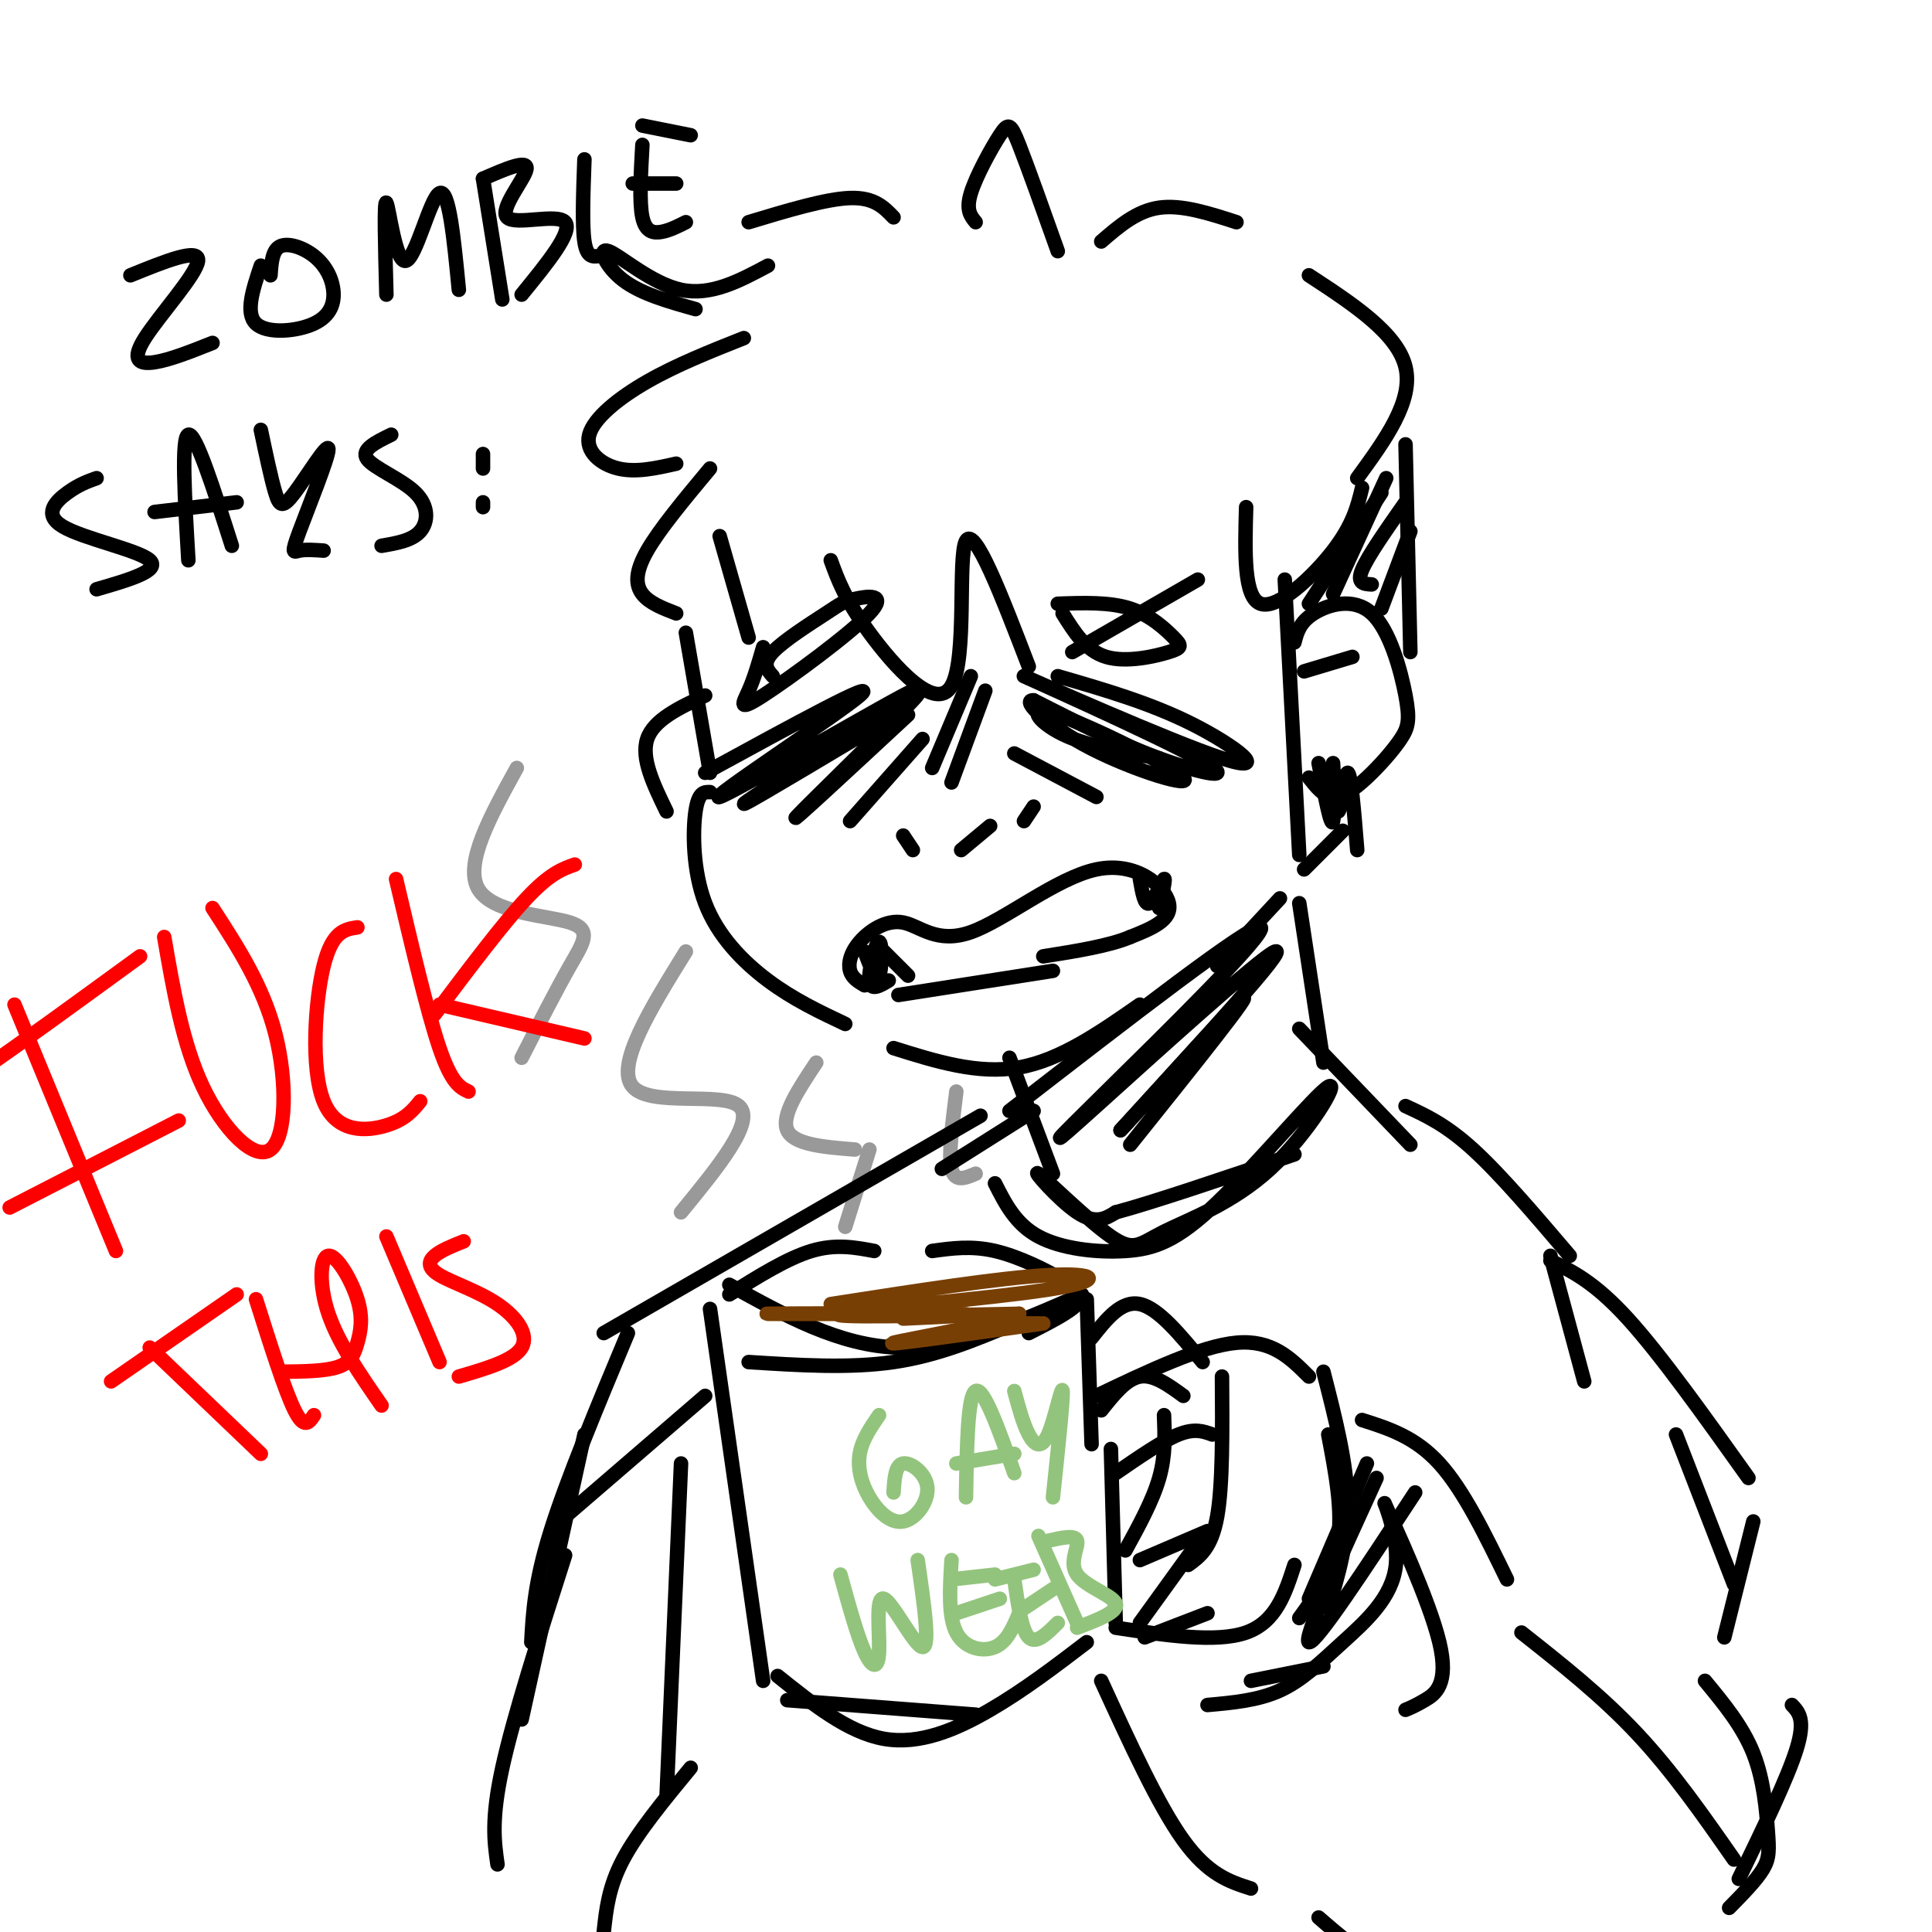 <svg viewBox='0 0 400 400' version='1.1' xmlns='http://www.w3.org/2000/svg' xmlns:xlink='http://www.w3.org/1999/xlink'><g fill='none' stroke='#000000' stroke-width='3' stroke-linecap='round' stroke-linejoin='round'><path d='M185,45c-2.000,-2.083 -4.000,-4.167 -9,-4c-5.000,0.167 -13.000,2.583 -21,5'/><path d='M159,55c-5.911,3.161 -11.821,6.321 -18,5c-6.179,-1.321 -12.625,-7.125 -15,-8c-2.375,-0.875 -0.679,3.179 3,6c3.679,2.821 9.339,4.411 15,6'/><path d='M154,70c-6.988,2.774 -13.976,5.548 -20,9c-6.024,3.452 -11.083,7.583 -12,11c-0.917,3.417 2.310,6.119 6,7c3.690,0.881 7.845,-0.060 12,-1'/><path d='M202,46c-1.030,-1.250 -2.060,-2.500 -1,-6c1.060,-3.500 4.208,-9.250 6,-12c1.792,-2.750 2.226,-2.500 4,2c1.774,4.500 4.887,13.250 8,22'/><path d='M228,50c3.667,-3.167 7.333,-6.333 12,-7c4.667,-0.667 10.333,1.167 16,3'/><path d='M271,57c9.167,6.000 18.333,12.000 20,19c1.667,7.000 -4.167,15.000 -10,23'/><path d='M147,97c-5.222,6.267 -10.444,12.533 -13,17c-2.556,4.467 -2.444,7.133 -1,9c1.444,1.867 4.222,2.933 7,4'/><path d='M149,111c0.000,0.000 6.000,21.000 6,21'/><path d='M172,116c1.470,4.048 2.940,8.095 8,15c5.060,6.905 13.708,16.667 17,11c3.292,-5.667 1.226,-26.762 3,-30c1.774,-3.238 7.387,11.381 13,26'/><path d='M222,135c0.000,0.000 26.000,-15.000 26,-15'/><path d='M258,105c-0.267,9.378 -0.533,18.756 3,20c3.533,1.244 10.867,-5.644 15,-11c4.133,-5.356 5.067,-9.178 6,-13'/><path d='M142,131c0.000,0.000 5.000,29.000 5,29'/><path d='M147,164c-1.202,-0.036 -2.405,-0.071 -3,4c-0.595,4.071 -0.583,12.250 2,19c2.583,6.750 7.738,12.071 13,16c5.262,3.929 10.631,6.464 16,9'/><path d='M185,217c8.750,2.750 17.500,5.500 26,4c8.500,-1.500 16.750,-7.250 25,-13'/><path d='M266,120c0.000,0.000 3.000,57.000 3,57'/><path d='M268,133c0.540,-2.079 1.081,-4.157 4,-6c2.919,-1.843 8.217,-3.450 12,0c3.783,3.450 6.049,11.958 7,17c0.951,5.042 0.585,6.620 -1,9c-1.585,2.380 -4.388,5.564 -7,8c-2.612,2.436 -5.032,4.125 -7,4c-1.968,-0.125 -3.484,-2.062 -5,-4'/><path d='M270,139c0.000,0.000 10.000,-3.000 10,-3'/><path d='M286,102c0.000,0.000 -15.000,23.000 -15,23'/><path d='M291,92c0.000,0.000 1.000,43.000 1,43'/><path d='M287,99c0.000,0.000 -11.000,24.000 -11,24'/><path d='M291,104c-3.917,5.583 -7.833,11.167 -9,14c-1.167,2.833 0.417,2.917 2,3'/><path d='M292,110c0.000,0.000 -6.000,16.000 -6,16'/><path d='M252,200c0.000,0.000 13.000,-14.000 13,-14'/><path d='M209,219c0.000,0.000 9.000,24.000 9,24'/><path d='M269,187c0.000,0.000 5.000,33.000 5,33'/><path d='M209,230c25.195,-19.506 50.389,-39.011 52,-38c1.611,1.011 -20.362,22.539 -32,34c-11.638,11.461 -12.941,12.855 -2,3c10.941,-9.855 34.126,-30.959 37,-32c2.874,-1.041 -14.563,17.979 -32,37'/><path d='M232,234c1.600,-1.578 21.600,-24.022 25,-27c3.400,-2.978 -9.800,13.511 -23,30'/><path d='M146,160c18.317,-10.002 36.635,-20.003 32,-16c-4.635,4.003 -32.222,22.011 -29,21c3.222,-1.011 37.252,-21.041 40,-22c2.748,-0.959 -25.786,17.155 -33,22c-7.214,4.845 6.893,-3.577 21,-12'/><path d='M177,153c7.667,-5.345 16.333,-12.708 12,-8c-4.333,4.708 -21.667,21.488 -24,24c-2.333,2.512 10.333,-9.244 23,-21'/><path d='M219,140c9.612,2.785 19.225,5.570 28,10c8.775,4.430 16.713,10.505 6,7c-10.713,-3.505 -40.078,-16.589 -41,-17c-0.922,-0.411 26.598,11.851 36,17c9.402,5.149 0.686,3.185 -8,0c-8.686,-3.185 -17.343,-7.593 -26,-12'/><path d='M214,145c-2.867,-0.179 2.967,5.372 12,10c9.033,4.628 21.267,8.333 19,6c-2.267,-2.333 -19.033,-10.705 -26,-13c-6.967,-2.295 -4.133,1.487 1,4c5.133,2.513 12.567,3.756 20,5'/><path d='M191,153c0.000,0.000 -15.000,17.000 -15,17'/><path d='M210,156c0.000,0.000 17.000,9.000 17,9'/><path d='M187,173c0.000,0.000 2.000,3.000 2,3'/><path d='M205,171c0.000,0.000 -6.000,5.000 -6,5'/><path d='M201,140c0.000,0.000 -8.000,19.000 -8,19'/><path d='M204,143c0.000,0.000 -7.000,19.000 -7,19'/><path d='M214,167c0.000,0.000 -2.000,3.000 -2,3'/><path d='M179,204c-1.288,-0.758 -2.576,-1.515 -3,-3c-0.424,-1.485 0.017,-3.697 2,-6c1.983,-2.303 5.509,-4.697 9,-4c3.491,0.697 6.946,4.486 14,2c7.054,-2.486 17.707,-11.246 26,-13c8.293,-1.754 14.227,3.499 15,7c0.773,3.501 -3.613,5.251 -8,7'/><path d='M234,194c-4.333,1.833 -11.167,2.917 -18,4'/><path d='M186,206c0.000,0.000 32.000,-5.000 32,-5'/><path d='M183,197c0.000,0.000 5.000,5.000 5,5'/><path d='M236,182c0.489,2.800 0.978,5.600 2,5c1.022,-0.600 2.578,-4.600 3,-5c0.422,-0.400 -0.289,2.800 -1,6'/><path d='M179,197c1.185,3.143 2.369,6.286 3,5c0.631,-1.286 0.708,-7.000 0,-7c-0.708,0.000 -2.202,5.714 -2,8c0.202,2.286 2.101,1.143 4,0'/><path d='M158,134c-0.922,3.202 -1.845,6.403 -3,9c-1.155,2.597 -2.543,4.588 3,1c5.543,-3.588 18.016,-12.757 22,-17c3.984,-4.243 -0.520,-3.560 -3,-3c-2.480,0.560 -2.937,0.997 -6,3c-3.063,2.003 -8.732,5.572 -11,8c-2.268,2.428 -1.134,3.714 0,5'/><path d='M220,127c2.410,3.872 4.820,7.745 9,9c4.180,1.255 10.131,-0.107 13,-1c2.869,-0.893 2.657,-1.317 1,-3c-1.657,-1.683 -4.759,-4.624 -9,-6c-4.241,-1.376 -9.620,-1.188 -15,-1'/><path d='M146,144c-5.333,2.500 -10.667,5.000 -12,9c-1.333,4.000 1.333,9.500 4,15'/><path d='M273,158c1.285,6.823 2.571,13.646 3,12c0.429,-1.646 0.002,-11.761 0,-12c-0.002,-0.239 0.423,9.397 1,10c0.577,0.603 1.308,-7.828 2,-8c0.692,-0.172 1.346,7.914 2,16'/><path d='M270,180c0.000,0.000 8.000,-8.000 8,-8'/><path d='M151,266c11.417,6.333 22.833,12.667 35,13c12.167,0.333 25.083,-5.333 38,-11'/><path d='M147,271c0.000,0.000 11.000,77.000 11,77'/><path d='M163,352c0.000,0.000 39.000,3.000 39,3'/><path d='M161,347c7.289,5.844 14.578,11.689 22,13c7.422,1.311 14.978,-1.911 22,-6c7.022,-4.089 13.511,-9.044 20,-14'/><path d='M225,269c0.000,0.000 1.000,30.000 1,30'/><path d='M226,277c3.083,-3.917 6.167,-7.833 10,-7c3.833,0.833 8.417,6.417 13,12'/><path d='M228,292c2.583,-3.250 5.167,-6.500 8,-7c2.833,-0.500 5.917,1.750 9,4'/><path d='M230,300c0.000,0.000 1.000,36.000 1,36'/><path d='M236,336c0.000,0.000 13.000,-18.000 13,-18'/><path d='M253,285c0.083,11.250 0.167,22.500 -1,29c-1.167,6.500 -3.583,8.250 -6,10'/><path d='M241,293c0.167,4.167 0.333,8.333 -1,13c-1.333,4.667 -4.167,9.833 -7,15'/><path d='M151,268c6.000,-3.750 12.000,-7.500 17,-9c5.000,-1.500 9.000,-0.750 13,0'/><path d='M193,259c4.060,-0.565 8.119,-1.131 13,0c4.881,1.131 10.583,3.958 14,6c3.417,2.042 4.548,3.298 3,5c-1.548,1.702 -5.774,3.851 -10,6'/><path d='M155,282c10.417,0.667 20.833,1.333 30,0c9.167,-1.333 17.083,-4.667 25,-8'/></g>
<g fill='none' stroke='#93c47d' stroke-width='3' stroke-linecap='round' stroke-linejoin='round'><path d='M182,293c-1.755,2.557 -3.510,5.115 -4,8c-0.490,2.885 0.286,6.099 2,9c1.714,2.901 4.367,5.489 7,5c2.633,-0.489 5.247,-4.055 5,-7c-0.247,-2.945 -3.356,-5.270 -5,-5c-1.644,0.270 -1.822,3.135 -2,6'/><path d='M200,310c0.167,-10.583 0.333,-21.167 2,-22c1.667,-0.833 4.833,8.083 8,17'/><path d='M198,303c0.000,0.000 12.000,-2.000 12,-2'/><path d='M210,288c0.917,3.405 1.833,6.810 3,9c1.167,2.190 2.583,3.167 4,0c1.417,-3.167 2.833,-10.476 3,-9c0.167,1.476 -0.917,11.738 -2,22'/><path d='M174,326c1.738,6.321 3.477,12.641 5,16c1.523,3.359 2.831,3.756 3,0c0.169,-3.756 -0.801,-11.665 1,-11c1.801,0.665 6.372,9.904 8,10c1.628,0.096 0.314,-8.952 -1,-18'/><path d='M197,323c-0.356,5.844 -0.711,11.689 1,15c1.711,3.311 5.489,4.089 8,3c2.511,-1.089 3.756,-4.044 5,-7'/><path d='M198,334c0.000,0.000 9.000,-3.000 9,-3'/><path d='M197,327c0.000,0.000 9.000,-1.000 9,-1'/><path d='M210,327c0.750,5.250 1.500,10.500 3,12c1.500,1.500 3.750,-0.750 6,-3'/><path d='M212,333c0.000,0.000 6.000,-4.000 6,-4'/><path d='M206,327c0.000,0.000 8.000,-2.000 8,-2'/><path d='M215,318c0.000,0.000 8.000,18.000 8,18'/><path d='M217,319c2.821,-0.643 5.643,-1.286 6,0c0.357,1.286 -1.750,4.500 0,7c1.750,2.500 7.357,4.286 8,6c0.643,1.714 -3.679,3.357 -8,5'/></g>
<g fill='none' stroke='#783f04' stroke-width='3' stroke-linecap='round' stroke-linejoin='round'><path d='M172,270c17.518,-2.726 35.036,-5.452 45,-6c9.964,-0.548 12.375,1.083 0,3c-12.375,1.917 -39.536,4.119 -43,5c-3.464,0.881 16.768,0.440 37,0'/><path d='M211,272c-1.400,1.511 -23.400,5.289 -26,6c-2.600,0.711 14.200,-1.644 31,-4'/><path d='M215,274c0.000,0.000 -5.000,0.000 -5,0'/><path d='M198,272c-20.911,0.022 -41.822,0.044 -39,0c2.822,-0.044 29.378,-0.156 38,0c8.622,0.156 -0.689,0.578 -10,1'/></g>
<g fill='none' stroke='#999999' stroke-width='3' stroke-linecap='round' stroke-linejoin='round'><path d='M142,197c-7.356,11.867 -14.711,23.733 -11,28c3.711,4.267 18.489,0.933 22,4c3.511,3.067 -4.244,12.533 -12,22'/><path d='M169,220c-3.667,5.500 -7.333,11.000 -6,14c1.333,3.000 7.667,3.500 14,4'/><path d='M180,238c0.000,0.000 -5.000,16.000 -5,16'/><path d='M198,226c-0.833,6.583 -1.667,13.167 -1,16c0.667,2.833 2.833,1.917 5,1'/><path d='M107,159c-5.470,9.929 -10.940,19.857 -8,25c2.940,5.143 14.292,5.500 19,7c4.708,1.500 2.774,4.143 0,9c-2.774,4.857 -6.387,11.929 -10,19'/></g>
<g fill='none' stroke='#000000' stroke-width='3' stroke-linecap='round' stroke-linejoin='round'><path d='M227,289c10.833,-5.167 21.667,-10.333 29,-11c7.333,-0.667 11.167,3.167 15,7'/><path d='M275,297c1.500,7.833 3.000,15.667 2,22c-1.000,6.333 -4.500,11.167 -8,16'/><path d='M231,337c10.417,1.583 20.833,3.167 27,1c6.167,-2.167 8.083,-8.083 10,-14'/><path d='M274,284c2.417,9.417 4.833,18.833 5,27c0.167,8.167 -1.917,15.083 -4,22'/><path d='M231,305c4.833,-3.333 9.667,-6.667 13,-8c3.333,-1.333 5.167,-0.667 7,0'/><path d='M236,323c0.000,0.000 14.000,-6.000 14,-6'/><path d='M237,339c0.000,0.000 13.000,-5.000 13,-5'/><path d='M259,348c0.000,0.000 15.000,-3.000 15,-3'/><path d='M214,230c0.000,0.000 -19.000,12.000 -19,12'/><path d='M269,213c0.000,0.000 23.000,24.000 23,24'/><path d='M206,245c2.141,4.231 4.281,8.463 9,11c4.719,2.537 12.016,3.381 18,3c5.984,-0.381 10.655,-1.985 19,-10c8.345,-8.015 20.363,-22.439 23,-24c2.637,-1.561 -4.106,9.742 -12,17c-7.894,7.258 -16.938,10.473 -22,13c-5.062,2.527 -6.140,4.368 -11,1c-4.860,-3.368 -13.501,-11.945 -15,-13c-1.499,-1.055 4.143,5.413 8,8c3.857,2.587 5.928,1.294 8,0'/><path d='M231,251c7.500,-2.000 22.250,-7.000 37,-12'/><path d='M291,229c4.167,1.917 8.333,3.833 14,9c5.667,5.167 12.833,13.583 20,22'/><path d='M146,289c0.000,0.000 -29.000,25.000 -29,25'/><path d='M117,322c-5.333,16.667 -10.667,33.333 -13,44c-2.333,10.667 -1.667,15.333 -1,20'/><path d='M321,261c4.583,2.250 9.167,4.500 16,12c6.833,7.500 15.917,20.250 25,33'/><path d='M363,315c0.000,0.000 -6.000,24.000 -6,24'/><path d='M203,231c0.000,0.000 -78.000,45.000 -78,45'/><path d='M130,276c-6.333,15.167 -12.667,30.333 -16,41c-3.333,10.667 -3.667,16.833 -4,23'/><path d='M121,297c0.000,0.000 -13.000,59.000 -13,59'/><path d='M321,260c0.000,0.000 7.000,26.000 7,26'/><path d='M347,297c0.000,0.000 12.000,31.000 12,31'/><path d='M228,348c5.917,12.917 11.833,25.833 17,33c5.167,7.167 9.583,8.583 14,10'/><path d='M250,353c5.243,-0.469 10.486,-0.938 15,-3c4.514,-2.062 8.301,-5.716 13,-10c4.699,-4.284 10.312,-9.198 11,-16c0.688,-6.802 -3.547,-15.493 -2,-12c1.547,3.493 8.878,19.171 11,28c2.122,8.829 -0.965,10.808 -3,12c-2.035,1.192 -3.017,1.596 -4,2'/><path d='M282,294c5.500,1.750 11.000,3.500 16,9c5.000,5.500 9.500,14.750 14,24'/><path d='M315,338c8.333,6.583 16.667,13.167 24,21c7.333,7.833 13.667,16.917 20,26'/><path d='M273,397c4.417,3.833 8.833,7.667 14,10c5.167,2.333 11.083,3.167 17,4'/><path d='M353,348c3.899,4.720 7.798,9.440 10,15c2.202,5.560 2.708,11.958 3,16c0.292,4.042 0.369,5.726 -1,8c-1.369,2.274 -4.185,5.137 -7,8'/><path d='M360,389c5.083,-10.500 10.167,-21.000 12,-27c1.833,-6.000 0.417,-7.500 -1,-9'/><path d='M141,303c0.000,0.000 -3.000,69.000 -3,69'/><path d='M143,366c-5.500,6.667 -11.000,13.333 -14,19c-3.000,5.667 -3.500,10.333 -4,15'/><path d='M283,303c0.000,0.000 -12.000,28.000 -12,28'/><path d='M285,306c-7.667,16.750 -15.333,33.500 -14,34c1.333,0.500 11.667,-15.250 22,-31'/><path d='M27,57c7.149,-2.905 14.298,-5.810 14,-3c-0.298,2.810 -8.042,11.333 -11,16c-2.958,4.667 -1.131,5.476 2,5c3.131,-0.476 7.565,-2.238 12,-4'/><path d='M54,55c-1.642,4.909 -3.284,9.819 -1,12c2.284,2.181 8.493,1.634 12,0c3.507,-1.634 4.311,-4.356 4,-7c-0.311,-2.644 -1.738,-5.212 -4,-7c-2.262,-1.788 -5.361,-2.797 -7,-2c-1.639,0.797 -1.820,3.398 -2,6'/><path d='M80,61c-0.268,-9.923 -0.536,-19.845 0,-19c0.536,0.845 1.875,12.458 4,12c2.125,-0.458 5.036,-12.988 7,-14c1.964,-1.012 2.982,9.494 4,20'/><path d='M100,37c0.000,0.000 4.000,25.000 4,25'/><path d='M100,37c4.667,-2.036 9.333,-4.071 9,-2c-0.333,2.071 -5.667,8.250 -4,10c1.667,1.750 10.333,-0.929 12,1c1.667,1.929 -3.667,8.464 -9,15'/><path d='M121,33c-0.250,6.833 -0.500,13.667 0,17c0.500,3.333 1.750,3.167 3,3'/><path d='M133,30c-0.333,5.956 -0.667,11.911 0,15c0.667,3.089 2.333,3.311 4,3c1.667,-0.311 3.333,-1.156 5,-2'/><path d='M131,38c0.000,0.000 9.000,0.000 9,0'/><path d='M133,26c0.000,0.000 10.000,2.000 10,2'/><path d='M20,99c-1.821,0.649 -3.643,1.298 -6,3c-2.357,1.702 -5.250,4.458 -1,7c4.250,2.542 15.643,4.869 18,7c2.357,2.131 -4.321,4.065 -11,6'/><path d='M39,116c-0.750,-12.750 -1.500,-25.500 0,-26c1.500,-0.500 5.250,11.250 9,23'/><path d='M32,106c0.000,0.000 17.000,-2.000 17,-2'/><path d='M54,89c1.074,5.092 2.148,10.184 3,13c0.852,2.816 1.482,3.357 4,0c2.518,-3.357 6.922,-10.611 7,-9c0.078,1.611 -4.171,12.088 -6,17c-1.829,4.912 -1.237,4.261 0,4c1.237,-0.261 3.118,-0.130 5,0'/><path d='M81,90c-3.167,1.542 -6.333,3.083 -5,5c1.333,1.917 7.167,4.208 10,7c2.833,2.792 2.667,6.083 1,8c-1.667,1.917 -4.833,2.458 -8,3'/><path d='M100,104c0.000,0.000 0.000,1.000 0,1'/><path d='M100,94c0.000,0.000 0.000,3.000 0,3'/></g>
<g fill='none' stroke='#ff0000' stroke-width='3' stroke-linecap='round' stroke-linejoin='round'><path d='M3,208c0.000,0.000 21.000,51.000 21,51'/><path d='M2,250c0.000,0.000 35.000,-18.000 35,-18'/><path d='M29,198c-12.622,9.200 -25.244,18.400 -32,23c-6.756,4.600 -7.644,4.600 -8,4c-0.356,-0.600 -0.178,-1.800 0,-3'/><path d='M34,194c1.905,11.071 3.810,22.143 8,31c4.190,8.857 10.667,15.500 14,13c3.333,-2.500 3.524,-14.143 1,-24c-2.524,-9.857 -7.762,-17.929 -13,-26'/><path d='M74,192c-2.613,0.393 -5.226,0.786 -7,8c-1.774,7.214 -2.708,21.250 0,28c2.708,6.750 9.060,6.214 13,5c3.940,-1.214 5.470,-3.107 7,-5'/><path d='M82,182c3.250,13.833 6.500,27.667 9,35c2.500,7.333 4.250,8.167 6,9'/><path d='M90,210c7.083,-9.417 14.167,-18.833 19,-24c4.833,-5.167 7.417,-6.083 10,-7'/><path d='M91,208c0.000,0.000 30.000,7.000 30,7'/><path d='M23,286c0.000,0.000 26.000,-18.000 26,-18'/><path d='M31,279c0.000,0.000 23.000,22.000 23,22'/><path d='M53,269c3.000,9.500 6.000,19.000 8,23c2.000,4.000 3.000,2.500 4,1'/><path d='M58,284c4.663,-0.039 9.326,-0.078 12,-1c2.674,-0.922 3.360,-2.728 4,-5c0.640,-2.272 1.233,-5.011 0,-9c-1.233,-3.989 -4.294,-9.228 -6,-9c-1.706,0.228 -2.059,5.922 0,12c2.059,6.078 6.529,12.539 11,19'/><path d='M80,256c0.000,0.000 11.000,26.000 11,26'/><path d='M96,257c-2.346,0.935 -4.692,1.869 -6,3c-1.308,1.131 -1.577,2.458 1,4c2.577,1.542 8.002,3.300 12,6c3.998,2.700 6.571,6.343 5,9c-1.571,2.657 -7.285,4.329 -13,6'/></g>
</svg>
